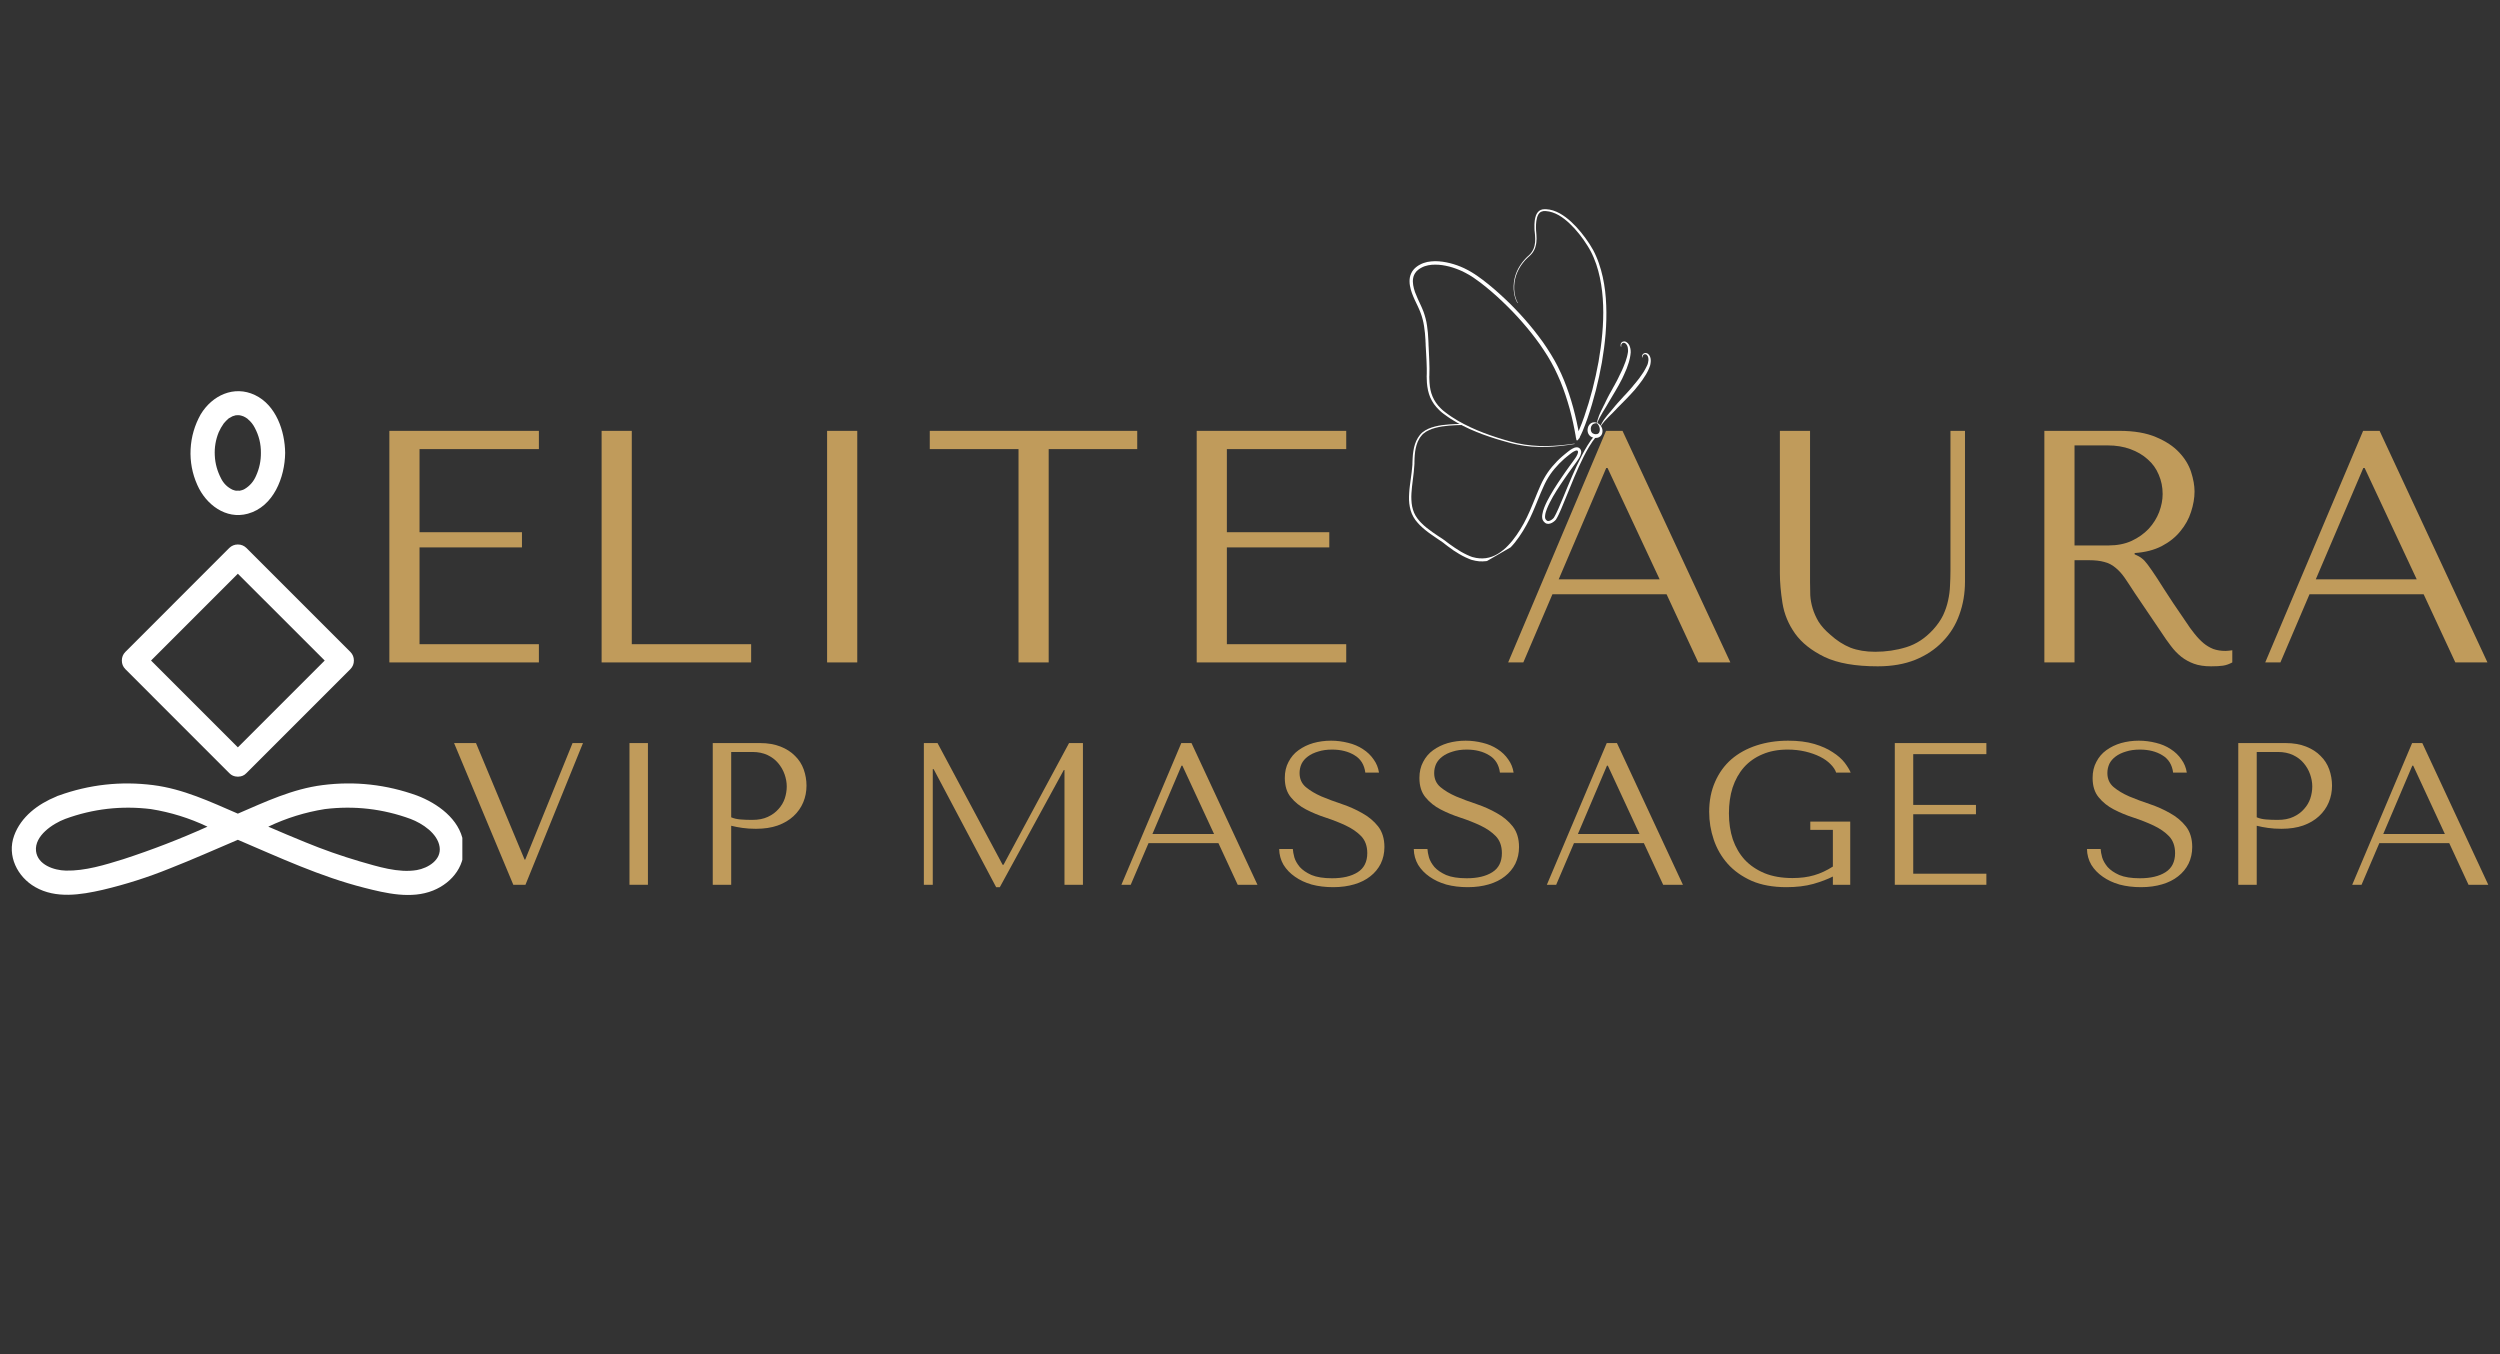 <svg xmlns="http://www.w3.org/2000/svg" xmlns:xlink="http://www.w3.org/1999/xlink" width="240" zoomAndPan="magnify" viewBox="0 0 180 97.5" height="130" preserveAspectRatio="xMidYMid meet"><rect x="0" y="0" width="180" height="97.5" fill="#333333" stroke="none"/><defs><g></g><clipPath id="67b03c2ca7"><path d="M 25 25 L 179.539 25 L 179.539 54 L 25 54 Z M 25 25 " clip-rule="nonzero"></path></clipPath><clipPath id="5f18d3a0bd"><path d="M 138 6 L 154.539 6 L 154.539 23 L 138 23 Z M 138 6 " clip-rule="nonzero"></path></clipPath><clipPath id="722d8c5763"><rect x="0" width="155" y="0" height="29"></rect></clipPath><clipPath id="570c6eb10d"><path d="M 32 50 L 179.539 50 L 179.539 68 L 32 68 Z M 32 50 " clip-rule="nonzero"></path></clipPath><clipPath id="9535460bfe"><path d="M 0.215 3 L 10 3 L 10 14 L 0.215 14 Z M 0.215 3 " clip-rule="nonzero"></path></clipPath><clipPath id="7bde59f188"><path d="M 137 3 L 147.539 3 L 147.539 14 L 137 14 Z M 137 3 " clip-rule="nonzero"></path></clipPath><clipPath id="56a093a7c1"><rect x="0" width="148" y="0" height="18"></rect></clipPath><clipPath id="9fec4c0571"><path d="M 0.461 56 L 33.289 56 L 33.289 65 L 0.461 65 Z M 0.461 56 " clip-rule="nonzero"></path></clipPath><clipPath id="1dedd9b789"><path d="M 94 13 L 123 13 L 123 42 L 94 42 Z M 94 13 " clip-rule="nonzero"></path></clipPath><clipPath id="36da7120d2"><path d="M 94 23.812 L 112.086 13.348 L 122.551 31.434 L 104.465 41.898 Z M 94 23.812 " clip-rule="nonzero"></path></clipPath><clipPath id="22b7ee07e3"><path d="M 21 12 L 25 12 L 25 18 L 21 18 Z M 21 12 " clip-rule="nonzero"></path></clipPath><clipPath id="0c05003301"><path d="M 0 10.812 L 18.086 0.348 L 28.551 18.434 L 10.465 28.898 Z M 0 10.812 " clip-rule="nonzero"></path></clipPath><clipPath id="e9e813d50e"><path d="M 18.035 0.379 L -0.051 10.844 L 10.414 28.926 L 28.5 18.461 Z M 18.035 0.379 " clip-rule="nonzero"></path></clipPath><clipPath id="711c438b2a"><path d="M 20 11 L 24 11 L 24 18 L 20 18 Z M 20 11 " clip-rule="nonzero"></path></clipPath><clipPath id="befbbc5d57"><path d="M 0 10.812 L 18.086 0.348 L 28.551 18.434 L 10.465 28.898 Z M 0 10.812 " clip-rule="nonzero"></path></clipPath><clipPath id="ef237dd8d9"><path d="M 18.035 0.379 L -0.051 10.844 L 10.414 28.926 L 28.5 18.461 Z M 18.035 0.379 " clip-rule="nonzero"></path></clipPath><clipPath id="c0f6236465"><path d="M 20 17 L 22 17 L 22 19 L 20 19 Z M 20 17 " clip-rule="nonzero"></path></clipPath><clipPath id="6642916014"><path d="M 0 10.812 L 18.086 0.348 L 28.551 18.434 L 10.465 28.898 Z M 0 10.812 " clip-rule="nonzero"></path></clipPath><clipPath id="1a03bcf973"><path d="M 18.035 0.379 L -0.051 10.844 L 10.414 28.926 L 28.5 18.461 Z M 18.035 0.379 " clip-rule="nonzero"></path></clipPath><clipPath id="e74c3150a4"><path d="M 7 17 L 21 17 L 21 28 L 7 28 Z M 7 17 " clip-rule="nonzero"></path></clipPath><clipPath id="feb49147f5"><path d="M 0 10.812 L 18.086 0.348 L 28.551 18.434 L 10.465 28.898 Z M 0 10.812 " clip-rule="nonzero"></path></clipPath><clipPath id="61b00315fb"><path d="M 18.035 0.379 L -0.051 10.844 L 10.414 28.926 L 28.5 18.461 Z M 18.035 0.379 " clip-rule="nonzero"></path></clipPath><clipPath id="34236461ab"><path d="M 7 2 L 22 2 L 22 20 L 7 20 Z M 7 2 " clip-rule="nonzero"></path></clipPath><clipPath id="969e972622"><path d="M 0 10.812 L 18.086 0.348 L 28.551 18.434 L 10.465 28.898 Z M 0 10.812 " clip-rule="nonzero"></path></clipPath><clipPath id="20d07579a1"><path d="M 18.035 0.379 L -0.051 10.844 L 10.414 28.926 L 28.5 18.461 Z M 18.035 0.379 " clip-rule="nonzero"></path></clipPath><clipPath id="d8e93bcc48"><rect x="0" width="29" y="0" height="29"></rect></clipPath></defs><g clip-path="url(#67b03c2ca7)"><g transform="matrix(1, 0, 0, 1, 25, 25)"><g clip-path="url(#722d8c5763)"><g fill="#c09b5b" fill-opacity="1"><g transform="translate(0.175, 22.694)"><g><path d="M 2.859 -16.672 L 2.859 0 L 13.625 0 L 13.625 -1.312 L 5.031 -1.312 L 5.031 -8.281 L 12.406 -8.281 L 12.406 -9.375 L 5.031 -9.375 L 5.031 -15.359 L 13.625 -15.359 L 13.625 -16.672 Z M 2.859 -16.672 "></path></g></g></g><g fill="#c09b5b" fill-opacity="1"><g transform="translate(15.457, 22.694)"><g><path d="M 2.859 0 L 2.859 -16.672 L 5.031 -16.672 L 5.031 -1.312 L 13.625 -1.312 L 13.625 0 Z M 2.859 0 "></path></g></g></g><g fill="#c09b5b" fill-opacity="1"><g transform="translate(30.739, 22.694)"><g><path d="M 3.812 -16.672 L 3.812 0 L 5.984 0 L 5.984 -16.672 Z M 3.812 -16.672 "></path></g></g></g><g fill="#c09b5b" fill-opacity="1"><g transform="translate(41.474, 22.694)"><g><path d="M 9.031 0 L 9.031 -15.359 L 15.406 -15.359 L 15.406 -16.672 L 0.469 -16.672 L 0.469 -15.359 L 6.859 -15.359 L 6.859 0 Z M 9.031 0 "></path></g></g></g><g fill="#c09b5b" fill-opacity="1"><g transform="translate(58.303, 22.694)"><g><path d="M 2.859 -16.672 L 2.859 0 L 13.625 0 L 13.625 -1.312 L 5.031 -1.312 L 5.031 -8.281 L 12.406 -8.281 L 12.406 -9.375 L 5.031 -9.375 L 5.031 -15.359 L 13.625 -15.359 L 13.625 -16.672 Z M 2.859 -16.672 "></path></g></g></g><g fill="#c09b5b" fill-opacity="1"><g transform="translate(73.585, 22.694)"><g></g></g></g><g fill="#c09b5b" fill-opacity="1"><g transform="translate(82.868, 22.694)"><g><path d="M 12.125 -4.906 L 14.406 0 L 16.719 0 L 8.953 -16.672 L 7.766 -16.672 L 0.719 0 L 1.812 0 L 3.906 -4.906 Z M 11.625 -5.984 L 4.359 -5.984 L 7.781 -14 L 7.875 -14 Z M 11.625 -5.984 "></path></g></g></g><g fill="#c09b5b" fill-opacity="1"><g transform="translate(101.245, 22.694)"><g><path d="M 1.906 -16.672 L 1.906 -6.422 C 1.906 -5.773 1.969 -5.055 2.094 -4.266 C 2.219 -3.484 2.52 -2.754 3 -2.078 C 3.477 -1.41 4.188 -0.848 5.125 -0.391 C 6.062 0.055 7.336 0.281 8.953 0.281 C 9.973 0.281 10.875 0.125 11.656 -0.188 C 12.438 -0.508 13.094 -0.945 13.625 -1.5 C 14.164 -2.051 14.566 -2.695 14.828 -3.438 C 15.098 -4.176 15.234 -4.969 15.234 -5.812 L 15.234 -16.672 L 14.188 -16.672 L 14.188 -6.594 C 14.188 -6.25 14.176 -5.895 14.156 -5.531 C 14.145 -5.176 14.098 -4.816 14.016 -4.453 C 13.941 -4.098 13.82 -3.742 13.656 -3.391 C 13.488 -3.047 13.25 -2.703 12.938 -2.359 C 12.363 -1.734 11.719 -1.312 11 -1.094 C 10.289 -0.875 9.547 -0.766 8.766 -0.766 C 8.098 -0.766 7.504 -0.863 6.984 -1.062 C 6.473 -1.27 5.988 -1.582 5.531 -2 C 5.164 -2.312 4.883 -2.625 4.688 -2.938 C 4.5 -3.258 4.359 -3.578 4.266 -3.891 C 4.172 -4.203 4.113 -4.516 4.094 -4.828 C 4.082 -5.148 4.078 -5.469 4.078 -5.781 L 4.078 -16.672 Z M 1.906 -16.672 "></path></g></g></g><g fill="#c09b5b" fill-opacity="1"><g transform="translate(119.335, 22.694)"><g><path d="M 2.859 -16.672 L 2.859 0 L 5.031 0 L 5.031 -7.359 L 6.078 -7.359 C 6.516 -7.359 6.879 -7.316 7.172 -7.234 C 7.473 -7.16 7.738 -7.023 7.969 -6.828 C 8.207 -6.641 8.43 -6.395 8.641 -6.094 C 8.848 -5.789 9.094 -5.422 9.375 -4.984 L 11.266 -2.188 C 11.504 -1.82 11.738 -1.488 11.969 -1.188 C 12.195 -0.883 12.445 -0.625 12.719 -0.406 C 12.988 -0.195 13.289 -0.031 13.625 0.094 C 13.969 0.219 14.379 0.281 14.859 0.281 C 15.211 0.281 15.5 0.266 15.719 0.234 C 15.938 0.203 16.16 0.125 16.391 0 L 16.391 -0.875 C 16.305 -0.863 16.223 -0.852 16.141 -0.844 C 16.066 -0.832 15.988 -0.828 15.906 -0.828 C 15.57 -0.828 15.273 -0.875 15.016 -0.969 C 14.766 -1.07 14.531 -1.211 14.312 -1.391 C 14.094 -1.578 13.879 -1.801 13.672 -2.062 C 13.461 -2.32 13.25 -2.617 13.031 -2.953 C 12.363 -3.922 11.848 -4.691 11.484 -5.266 C 11.117 -5.848 10.828 -6.297 10.609 -6.609 C 10.391 -6.93 10.211 -7.164 10.078 -7.312 C 9.941 -7.457 9.781 -7.578 9.594 -7.672 L 9.359 -7.781 L 9.359 -7.875 C 10.117 -7.926 10.77 -8.094 11.312 -8.375 C 11.863 -8.664 12.312 -9.023 12.656 -9.453 C 13.008 -9.879 13.266 -10.344 13.422 -10.844 C 13.586 -11.344 13.672 -11.832 13.672 -12.312 C 13.672 -12.738 13.586 -13.207 13.422 -13.719 C 13.254 -14.227 12.969 -14.695 12.562 -15.125 C 12.156 -15.562 11.602 -15.926 10.906 -16.219 C 10.207 -16.52 9.328 -16.672 8.266 -16.672 Z M 5.031 -15.625 L 7.422 -15.625 C 8.023 -15.625 8.566 -15.535 9.047 -15.359 C 9.535 -15.18 9.953 -14.938 10.297 -14.625 C 10.648 -14.32 10.914 -13.953 11.094 -13.516 C 11.281 -13.086 11.375 -12.625 11.375 -12.125 C 11.375 -11.695 11.289 -11.266 11.125 -10.828 C 10.957 -10.391 10.707 -9.988 10.375 -9.625 C 10.039 -9.27 9.629 -8.977 9.141 -8.75 C 8.66 -8.531 8.109 -8.422 7.484 -8.422 L 5.031 -8.422 Z M 5.031 -15.625 "></path></g></g></g><g clip-path="url(#5f18d3a0bd)"><g fill="#c09b5b" fill-opacity="1"><g transform="translate(137.378, 22.694)"><g><path d="M 12.125 -4.906 L 14.406 0 L 16.719 0 L 8.953 -16.672 L 7.766 -16.672 L 0.719 0 L 1.812 0 L 3.906 -4.906 Z M 11.625 -5.984 L 4.359 -5.984 L 7.781 -14 L 7.875 -14 Z M 11.625 -5.984 "></path></g></g></g></g></g></g></g><g clip-path="url(#570c6eb10d)"><g transform="matrix(1, 0, 0, 1, 32, 50)"><g clip-path="url(#56a093a7c1)"><g clip-path="url(#9535460bfe)"><g fill="#c09b5b" fill-opacity="1"><g transform="translate(0.255, 13.704)"><g><path d="M 0.438 -10.203 L 4.703 0 L 5.578 0 L 9.719 -10.203 L 8.969 -10.203 L 5.562 -1.812 L 5.516 -1.812 L 2.016 -10.203 Z M 0.438 -10.203 "></path></g></g></g></g><g fill="#c09b5b" fill-opacity="1"><g transform="translate(10.995, 13.704)"><g><path d="M 2.328 -10.203 L 2.328 0 L 3.656 0 L 3.656 -10.203 Z M 2.328 -10.203 "></path></g></g></g><g fill="#c09b5b" fill-opacity="1"><g transform="translate(17.568, 13.704)"><g><path d="M 3.078 -4.25 C 3.328 -4.188 3.598 -4.133 3.891 -4.094 C 4.18 -4.051 4.504 -4.031 4.859 -4.031 C 5.453 -4.031 5.973 -4.109 6.422 -4.266 C 6.879 -4.43 7.258 -4.656 7.562 -4.938 C 7.875 -5.227 8.109 -5.562 8.266 -5.938 C 8.422 -6.312 8.5 -6.711 8.5 -7.141 C 8.5 -7.547 8.43 -7.938 8.297 -8.312 C 8.16 -8.688 7.953 -9.008 7.672 -9.281 C 7.398 -9.562 7.051 -9.785 6.625 -9.953 C 6.207 -10.117 5.719 -10.203 5.156 -10.203 L 1.75 -10.203 L 1.75 0 L 3.078 0 Z M 3.078 -9.562 L 4.609 -9.562 C 5.016 -9.562 5.375 -9.488 5.688 -9.344 C 6 -9.195 6.254 -9.004 6.453 -8.766 C 6.66 -8.523 6.816 -8.254 6.922 -7.953 C 7.023 -7.66 7.078 -7.367 7.078 -7.078 C 7.078 -6.797 7.031 -6.508 6.938 -6.219 C 6.844 -5.938 6.691 -5.68 6.484 -5.453 C 6.285 -5.223 6.031 -5.035 5.719 -4.891 C 5.406 -4.742 5.031 -4.672 4.594 -4.672 C 4.289 -4.672 4.008 -4.68 3.75 -4.703 C 3.5 -4.723 3.273 -4.773 3.078 -4.859 Z M 3.078 -9.562 "></path></g></g></g><g fill="#c09b5b" fill-opacity="1"><g transform="translate(27.084, 13.704)"><g></g></g></g><g fill="#c09b5b" fill-opacity="1"><g transform="translate(32.768, 13.704)"><g><path d="M 2.734 -10.203 L 1.75 -10.203 L 1.75 0 L 2.391 0 L 2.391 -8.328 L 2.453 -8.328 L 6.953 0.172 L 7.219 0.172 L 11.828 -8.266 L 11.875 -8.266 L 11.875 0 L 13.203 0 L 13.203 -10.203 L 12.203 -10.203 L 7.484 -1.438 L 7.422 -1.438 Z M 2.734 -10.203 "></path></g></g></g><g fill="#c09b5b" fill-opacity="1"><g transform="translate(48.303, 13.704)"><g><path d="M 7.422 -3 L 8.812 0 L 10.234 0 L 5.484 -10.203 L 4.75 -10.203 L 0.438 0 L 1.109 0 L 2.391 -3 Z M 7.109 -3.656 L 2.672 -3.656 L 4.766 -8.578 L 4.828 -8.578 Z M 7.109 -3.656 "></path></g></g></g><g fill="#c09b5b" fill-opacity="1"><g transform="translate(59.553, 13.704)"><g><path d="M 0.547 -2.578 C 0.555 -2.16 0.66 -1.781 0.859 -1.438 C 1.066 -1.102 1.344 -0.816 1.688 -0.578 C 2.031 -0.336 2.43 -0.148 2.891 -0.016 C 3.359 0.109 3.875 0.172 4.438 0.172 C 5 0.172 5.504 0.102 5.953 -0.031 C 6.41 -0.164 6.797 -0.359 7.109 -0.609 C 7.43 -0.859 7.68 -1.16 7.859 -1.516 C 8.035 -1.879 8.125 -2.281 8.125 -2.719 C 8.125 -3.32 7.973 -3.816 7.672 -4.203 C 7.367 -4.586 6.988 -4.906 6.531 -5.156 C 6.082 -5.414 5.594 -5.633 5.062 -5.812 C 4.531 -5.988 4.039 -6.172 3.594 -6.359 C 3.145 -6.555 2.77 -6.781 2.469 -7.031 C 2.164 -7.289 2.016 -7.629 2.016 -8.047 C 2.016 -8.273 2.062 -8.492 2.156 -8.703 C 2.258 -8.91 2.41 -9.086 2.609 -9.234 C 2.816 -9.391 3.066 -9.508 3.359 -9.594 C 3.648 -9.688 3.984 -9.734 4.359 -9.734 C 4.992 -9.734 5.531 -9.598 5.969 -9.328 C 6.414 -9.066 6.676 -8.648 6.75 -8.078 L 7.734 -8.078 C 7.68 -8.43 7.551 -8.75 7.344 -9.031 C 7.145 -9.32 6.891 -9.566 6.578 -9.766 C 6.266 -9.973 5.91 -10.125 5.516 -10.219 C 5.117 -10.32 4.707 -10.375 4.281 -10.375 C 3.832 -10.375 3.406 -10.316 3 -10.203 C 2.602 -10.086 2.25 -9.914 1.938 -9.688 C 1.633 -9.469 1.395 -9.188 1.219 -8.844 C 1.039 -8.508 0.953 -8.125 0.953 -7.688 C 0.953 -7.113 1.098 -6.648 1.391 -6.297 C 1.68 -5.941 2.047 -5.648 2.484 -5.422 C 2.93 -5.191 3.41 -4.992 3.922 -4.828 C 4.43 -4.66 4.906 -4.473 5.344 -4.266 C 5.789 -4.055 6.16 -3.801 6.453 -3.5 C 6.742 -3.195 6.891 -2.789 6.891 -2.281 C 6.891 -1.656 6.66 -1.195 6.203 -0.906 C 5.742 -0.613 5.129 -0.469 4.359 -0.469 C 3.742 -0.469 3.25 -0.547 2.875 -0.703 C 2.508 -0.867 2.227 -1.062 2.031 -1.281 C 1.844 -1.508 1.711 -1.738 1.641 -1.969 C 1.578 -2.207 1.539 -2.41 1.531 -2.578 Z M 0.547 -2.578 "></path></g></g></g><g fill="#c09b5b" fill-opacity="1"><g transform="translate(69.245, 13.704)"><g><path d="M 0.547 -2.578 C 0.555 -2.16 0.66 -1.781 0.859 -1.438 C 1.066 -1.102 1.344 -0.816 1.688 -0.578 C 2.031 -0.336 2.43 -0.148 2.891 -0.016 C 3.359 0.109 3.875 0.172 4.438 0.172 C 5 0.172 5.504 0.102 5.953 -0.031 C 6.41 -0.164 6.797 -0.359 7.109 -0.609 C 7.43 -0.859 7.68 -1.16 7.859 -1.516 C 8.035 -1.879 8.125 -2.281 8.125 -2.719 C 8.125 -3.32 7.973 -3.816 7.672 -4.203 C 7.367 -4.586 6.988 -4.906 6.531 -5.156 C 6.082 -5.414 5.594 -5.633 5.062 -5.812 C 4.531 -5.988 4.039 -6.172 3.594 -6.359 C 3.145 -6.555 2.77 -6.781 2.469 -7.031 C 2.164 -7.289 2.016 -7.629 2.016 -8.047 C 2.016 -8.273 2.062 -8.492 2.156 -8.703 C 2.258 -8.91 2.41 -9.086 2.609 -9.234 C 2.816 -9.391 3.066 -9.508 3.359 -9.594 C 3.648 -9.688 3.984 -9.734 4.359 -9.734 C 4.992 -9.734 5.531 -9.598 5.969 -9.328 C 6.414 -9.066 6.676 -8.648 6.75 -8.078 L 7.734 -8.078 C 7.68 -8.43 7.551 -8.75 7.344 -9.031 C 7.145 -9.32 6.891 -9.566 6.578 -9.766 C 6.266 -9.973 5.91 -10.125 5.516 -10.219 C 5.117 -10.32 4.707 -10.375 4.281 -10.375 C 3.832 -10.375 3.406 -10.316 3 -10.203 C 2.602 -10.086 2.25 -9.914 1.938 -9.688 C 1.633 -9.469 1.395 -9.188 1.219 -8.844 C 1.039 -8.508 0.953 -8.125 0.953 -7.688 C 0.953 -7.113 1.098 -6.648 1.391 -6.297 C 1.68 -5.941 2.047 -5.648 2.484 -5.422 C 2.93 -5.191 3.41 -4.992 3.922 -4.828 C 4.43 -4.66 4.906 -4.473 5.344 -4.266 C 5.789 -4.055 6.16 -3.801 6.453 -3.5 C 6.742 -3.195 6.891 -2.789 6.891 -2.281 C 6.891 -1.656 6.66 -1.195 6.203 -0.906 C 5.742 -0.613 5.129 -0.469 4.359 -0.469 C 3.742 -0.469 3.25 -0.547 2.875 -0.703 C 2.508 -0.867 2.227 -1.062 2.031 -1.281 C 1.844 -1.508 1.711 -1.738 1.641 -1.969 C 1.578 -2.207 1.539 -2.41 1.531 -2.578 Z M 0.547 -2.578 "></path></g></g></g><g fill="#c09b5b" fill-opacity="1"><g transform="translate(78.936, 13.704)"><g><path d="M 7.422 -3 L 8.812 0 L 10.234 0 L 5.484 -10.203 L 4.75 -10.203 L 0.438 0 L 1.109 0 L 2.391 -3 Z M 7.109 -3.656 L 2.672 -3.656 L 4.766 -8.578 L 4.828 -8.578 Z M 7.109 -3.656 "></path></g></g></g><g fill="#c09b5b" fill-opacity="1"><g transform="translate(90.186, 13.704)"><g><path d="M 11.031 -4.547 L 8.156 -4.547 L 8.156 -3.953 L 9.781 -3.953 L 9.781 -1.312 C 9.344 -1.031 8.895 -0.82 8.438 -0.688 C 7.977 -0.551 7.457 -0.484 6.875 -0.484 C 6.113 -0.484 5.445 -0.598 4.875 -0.828 C 4.301 -1.066 3.82 -1.391 3.438 -1.797 C 3.062 -2.211 2.773 -2.703 2.578 -3.266 C 2.391 -3.836 2.297 -4.461 2.297 -5.141 C 2.297 -5.816 2.383 -6.438 2.562 -7 C 2.75 -7.562 3.02 -8.047 3.375 -8.453 C 3.738 -8.859 4.18 -9.172 4.703 -9.391 C 5.223 -9.617 5.828 -9.734 6.516 -9.734 C 6.973 -9.734 7.398 -9.688 7.797 -9.594 C 8.191 -9.5 8.547 -9.375 8.859 -9.219 C 9.172 -9.062 9.426 -8.879 9.625 -8.672 C 9.82 -8.473 9.953 -8.273 10.016 -8.078 L 11.062 -8.078 C 10.977 -8.285 10.832 -8.523 10.625 -8.797 C 10.414 -9.066 10.129 -9.316 9.766 -9.547 C 9.41 -9.785 8.969 -9.984 8.438 -10.141 C 7.906 -10.297 7.281 -10.375 6.562 -10.375 C 5.738 -10.375 4.977 -10.258 4.281 -10.031 C 3.582 -9.801 2.977 -9.469 2.469 -9.031 C 1.969 -8.594 1.578 -8.051 1.297 -7.406 C 1.016 -6.77 0.875 -6.051 0.875 -5.25 C 0.875 -4.562 0.984 -3.895 1.203 -3.25 C 1.422 -2.602 1.754 -2.023 2.203 -1.516 C 2.66 -1.004 3.238 -0.594 3.938 -0.281 C 4.633 0.02 5.469 0.172 6.438 0.172 C 7.164 0.172 7.812 0.094 8.375 -0.062 C 8.945 -0.227 9.414 -0.406 9.781 -0.594 L 9.781 0 L 11.031 0 Z M 11.031 -4.547 "></path></g></g></g><g fill="#c09b5b" fill-opacity="1"><g transform="translate(102.675, 13.704)"><g><path d="M 1.75 -10.203 L 1.75 0 L 8.344 0 L 8.344 -0.797 L 3.078 -0.797 L 3.078 -5.078 L 7.594 -5.078 L 7.594 -5.75 L 3.078 -5.75 L 3.078 -9.406 L 8.344 -9.406 L 8.344 -10.203 Z M 1.75 -10.203 "></path></g></g></g><g fill="#c09b5b" fill-opacity="1"><g transform="translate(112.031, 13.704)"><g></g></g></g><g fill="#c09b5b" fill-opacity="1"><g transform="translate(117.715, 13.704)"><g><path d="M 0.547 -2.578 C 0.555 -2.16 0.66 -1.781 0.859 -1.438 C 1.066 -1.102 1.344 -0.816 1.688 -0.578 C 2.031 -0.336 2.43 -0.148 2.891 -0.016 C 3.359 0.109 3.875 0.172 4.438 0.172 C 5 0.172 5.504 0.102 5.953 -0.031 C 6.41 -0.164 6.797 -0.359 7.109 -0.609 C 7.43 -0.859 7.68 -1.16 7.859 -1.516 C 8.035 -1.879 8.125 -2.281 8.125 -2.719 C 8.125 -3.32 7.973 -3.816 7.672 -4.203 C 7.367 -4.586 6.988 -4.906 6.531 -5.156 C 6.082 -5.414 5.594 -5.633 5.062 -5.812 C 4.531 -5.988 4.039 -6.172 3.594 -6.359 C 3.145 -6.555 2.77 -6.781 2.469 -7.031 C 2.164 -7.289 2.016 -7.629 2.016 -8.047 C 2.016 -8.273 2.062 -8.492 2.156 -8.703 C 2.258 -8.91 2.41 -9.086 2.609 -9.234 C 2.816 -9.391 3.066 -9.508 3.359 -9.594 C 3.648 -9.688 3.984 -9.734 4.359 -9.734 C 4.992 -9.734 5.531 -9.598 5.969 -9.328 C 6.414 -9.066 6.676 -8.648 6.75 -8.078 L 7.734 -8.078 C 7.68 -8.43 7.551 -8.75 7.344 -9.031 C 7.145 -9.32 6.891 -9.566 6.578 -9.766 C 6.266 -9.973 5.91 -10.125 5.516 -10.219 C 5.117 -10.32 4.707 -10.375 4.281 -10.375 C 3.832 -10.375 3.406 -10.316 3 -10.203 C 2.602 -10.086 2.25 -9.914 1.938 -9.688 C 1.633 -9.469 1.395 -9.188 1.219 -8.844 C 1.039 -8.508 0.953 -8.125 0.953 -7.688 C 0.953 -7.113 1.098 -6.648 1.391 -6.297 C 1.68 -5.941 2.047 -5.648 2.484 -5.422 C 2.93 -5.191 3.41 -4.992 3.922 -4.828 C 4.43 -4.66 4.906 -4.473 5.344 -4.266 C 5.789 -4.055 6.16 -3.801 6.453 -3.5 C 6.742 -3.195 6.891 -2.789 6.891 -2.281 C 6.891 -1.656 6.66 -1.195 6.203 -0.906 C 5.742 -0.613 5.129 -0.469 4.359 -0.469 C 3.742 -0.469 3.25 -0.547 2.875 -0.703 C 2.508 -0.867 2.227 -1.062 2.031 -1.281 C 1.844 -1.508 1.711 -1.738 1.641 -1.969 C 1.578 -2.207 1.539 -2.41 1.531 -2.578 Z M 0.547 -2.578 "></path></g></g></g><g fill="#c09b5b" fill-opacity="1"><g transform="translate(127.406, 13.704)"><g><path d="M 3.078 -4.25 C 3.328 -4.188 3.598 -4.133 3.891 -4.094 C 4.18 -4.051 4.504 -4.031 4.859 -4.031 C 5.453 -4.031 5.973 -4.109 6.422 -4.266 C 6.879 -4.43 7.258 -4.656 7.562 -4.938 C 7.875 -5.227 8.109 -5.562 8.266 -5.938 C 8.422 -6.312 8.5 -6.711 8.5 -7.141 C 8.5 -7.547 8.43 -7.938 8.297 -8.312 C 8.16 -8.688 7.953 -9.008 7.672 -9.281 C 7.398 -9.562 7.051 -9.785 6.625 -9.953 C 6.207 -10.117 5.719 -10.203 5.156 -10.203 L 1.75 -10.203 L 1.75 0 L 3.078 0 Z M 3.078 -9.562 L 4.609 -9.562 C 5.016 -9.562 5.375 -9.488 5.688 -9.344 C 6 -9.195 6.254 -9.004 6.453 -8.766 C 6.66 -8.523 6.816 -8.254 6.922 -7.953 C 7.023 -7.66 7.078 -7.367 7.078 -7.078 C 7.078 -6.797 7.031 -6.508 6.938 -6.219 C 6.844 -5.938 6.691 -5.68 6.484 -5.453 C 6.285 -5.223 6.031 -5.035 5.719 -4.891 C 5.406 -4.742 5.031 -4.672 4.594 -4.672 C 4.289 -4.672 4.008 -4.68 3.75 -4.703 C 3.5 -4.723 3.273 -4.773 3.078 -4.859 Z M 3.078 -9.562 "></path></g></g></g><g clip-path="url(#7bde59f188)"><g fill="#c09b5b" fill-opacity="1"><g transform="translate(136.922, 13.704)"><g><path d="M 7.422 -3 L 8.812 0 L 10.234 0 L 5.484 -10.203 L 4.75 -10.203 L 0.438 0 L 1.109 0 L 2.391 -3 Z M 7.109 -3.656 L 2.672 -3.656 L 4.766 -8.578 L 4.828 -8.578 Z M 7.109 -3.656 "></path></g></g></g></g></g></g></g><g clip-path="url(#9fec4c0571)"><path fill="#ffffff" d="M 33.355 60.629 C 33.082 58.965 31.496 57.84 30.031 57.281 C 27.824 56.484 25.555 56.23 23.227 56.527 C 21.062 56.801 19.109 57.727 17.125 58.582 C 15.145 57.727 13.191 56.801 11.023 56.527 C 8.699 56.234 6.43 56.484 4.223 57.281 C 4.164 57.297 4.105 57.32 4.051 57.352 C 2.742 57.887 1.512 58.797 1.016 60.168 C 0.492 61.613 1.246 63.129 2.531 63.867 C 4.023 64.723 5.812 64.43 7.406 64.066 C 9.051 63.676 10.656 63.164 12.219 62.531 C 13.871 61.883 15.492 61.16 17.125 60.465 C 20.109 61.738 23.07 63.117 26.223 63.918 C 27.797 64.32 29.613 64.75 31.184 64.117 C 32.609 63.543 33.617 62.211 33.355 60.629 Z M 8.875 61.863 C 7.562 62.27 6.129 62.715 4.742 62.684 C 3.891 62.664 2.711 62.273 2.594 61.281 C 2.469 60.172 3.805 59.301 4.688 58.965 C 6.688 58.23 8.746 57.996 10.863 58.254 C 12.281 58.48 13.641 58.902 14.938 59.52 C 12.961 60.41 10.938 61.191 8.875 61.863 Z M 30.012 62.645 C 28.68 62.871 27.184 62.387 25.914 62.023 C 24.574 61.629 23.262 61.168 21.973 60.637 C 21.082 60.277 20.199 59.898 19.316 59.52 C 20.613 58.902 21.969 58.48 23.391 58.254 C 25.504 57.996 27.562 58.23 29.566 58.965 C 30.406 59.285 31.508 60.004 31.652 60.977 C 31.793 61.918 30.816 62.504 30.012 62.645 Z M 30.012 62.645 " fill-opacity="1" fill-rule="nonzero"></path></g><path fill="#ffffff" d="M 17.84 36.988 C 19.699 36.48 20.512 34.363 20.531 32.613 C 20.516 31.043 19.879 29.164 18.352 28.441 C 16.844 27.727 15.277 28.469 14.453 29.828 C 14.012 30.609 13.77 31.449 13.723 32.344 C 13.68 33.238 13.84 34.098 14.207 34.918 C 14.82 36.316 16.258 37.422 17.84 36.988 Z M 17 29.895 C 17.062 29.875 17.035 29.883 17 29.895 Z M 15.746 31.125 C 15.844 30.902 15.965 30.691 16.109 30.488 C 16.117 30.484 16.258 30.32 16.273 30.305 C 16.312 30.262 16.355 30.223 16.402 30.184 C 16.422 30.164 16.438 30.152 16.445 30.141 C 16.457 30.133 16.473 30.125 16.492 30.109 C 16.574 30.059 16.656 30.012 16.746 29.969 C 16.762 29.969 16.914 29.918 16.957 29.906 L 16.98 29.898 C 17.043 29.895 17.105 29.895 17.168 29.895 C 17.18 29.895 17.215 29.895 17.246 29.898 C 17.285 29.906 17.363 29.922 17.375 29.926 C 17.367 29.926 17.461 29.957 17.508 29.969 C 17.547 29.988 17.609 30.02 17.617 30.023 C 17.664 30.051 17.711 30.082 17.758 30.109 C 17.785 30.129 17.801 30.137 17.809 30.141 C 17.824 30.156 17.836 30.172 17.852 30.184 C 18.059 30.352 18.219 30.559 18.34 30.793 C 18.645 31.363 18.793 31.969 18.785 32.613 C 18.789 33.191 18.672 33.738 18.434 34.262 C 18.262 34.664 17.992 34.98 17.617 35.207 C 17.586 35.223 17.551 35.238 17.516 35.258 C 17.492 35.266 17.438 35.289 17.414 35.293 C 17.363 35.305 17.309 35.32 17.258 35.332 L 17.254 35.332 C 17.25 35.332 17.25 35.332 17.25 35.332 C 17.164 35.324 17.078 35.324 16.992 35.332 C 16.953 35.324 16.914 35.312 16.879 35.305 C 16.855 35.297 16.77 35.266 16.738 35.258 C 16.367 35.078 16.09 34.805 15.91 34.434 C 15.645 33.922 15.492 33.379 15.465 32.801 C 15.434 32.223 15.527 31.664 15.746 31.125 Z M 15.746 31.125 " fill-opacity="1" fill-rule="nonzero"></path><path fill="#ffffff" d="M 15.582 54.738 L 16.508 55.664 C 16.668 55.832 16.863 55.914 17.094 55.918 C 17.105 55.918 17.117 55.918 17.129 55.918 C 17.137 55.918 17.148 55.918 17.16 55.918 C 17.391 55.914 17.586 55.832 17.742 55.664 L 25.23 48.176 C 25.398 48.004 25.48 47.797 25.48 47.559 C 25.48 47.32 25.398 47.113 25.23 46.941 L 17.742 39.453 C 17.57 39.289 17.367 39.203 17.125 39.203 C 16.887 39.203 16.68 39.289 16.508 39.453 L 9.949 46.016 L 9.023 46.941 C 8.855 47.113 8.773 47.32 8.773 47.559 C 8.773 47.797 8.855 48.004 9.023 48.176 Z M 23.07 47.25 L 23.379 47.559 L 17.434 53.504 L 17.125 53.809 L 10.875 47.559 L 17.125 41.309 Z M 23.07 47.25 " fill-opacity="1" fill-rule="nonzero"></path><g clip-path="url(#1dedd9b789)"><g clip-path="url(#36da7120d2)"><g transform="matrix(1, 0, 0, 1, 94, 13)"><g clip-path="url(#d8e93bcc48)"><g clip-path="url(#22b7ee07e3)"><g clip-path="url(#0c05003301)"><g clip-path="url(#e9e813d50e)"><path fill="#ffffff" d="M 24.254 12.734 C 24.254 12.715 24.254 12.699 24.258 12.68 C 24.262 12.664 24.266 12.648 24.273 12.633 C 24.281 12.617 24.285 12.602 24.297 12.59 C 24.305 12.574 24.312 12.562 24.324 12.555 C 24.336 12.543 24.348 12.535 24.359 12.527 C 24.375 12.52 24.387 12.516 24.398 12.512 C 24.414 12.508 24.426 12.508 24.438 12.504 C 24.453 12.504 24.465 12.508 24.477 12.508 C 24.492 12.512 24.504 12.516 24.516 12.52 C 24.527 12.527 24.539 12.531 24.551 12.539 L 24.559 12.547 L 24.566 12.551 C 24.566 12.555 24.57 12.559 24.574 12.559 C 24.574 12.562 24.578 12.562 24.578 12.566 L 24.586 12.57 C 24.586 12.574 24.586 12.574 24.59 12.574 L 24.59 12.578 L 24.598 12.586 C 24.598 12.59 24.602 12.59 24.602 12.59 L 24.605 12.594 C 24.641 12.645 24.664 12.695 24.676 12.754 C 24.688 12.812 24.691 12.875 24.688 12.938 C 24.684 13 24.672 13.062 24.656 13.125 C 24.648 13.16 24.637 13.191 24.629 13.223 L 24.625 13.234 L 24.621 13.242 C 24.621 13.246 24.617 13.25 24.617 13.254 L 24.613 13.266 L 24.594 13.309 C 24.578 13.34 24.562 13.371 24.547 13.402 C 24.535 13.434 24.516 13.465 24.5 13.496 C 24.484 13.527 24.469 13.559 24.449 13.59 C 24.434 13.621 24.414 13.652 24.398 13.68 C 24.387 13.695 24.379 13.711 24.371 13.727 L 24.344 13.773 C 24.332 13.789 24.324 13.801 24.316 13.816 L 24.285 13.863 C 24.207 13.98 24.125 14.098 24.039 14.215 L 23.973 14.301 C 23.953 14.328 23.93 14.355 23.906 14.387 C 23.887 14.414 23.863 14.441 23.84 14.469 C 23.816 14.496 23.797 14.527 23.773 14.555 C 23.762 14.566 23.75 14.582 23.738 14.594 L 23.703 14.637 L 23.664 14.68 L 23.594 14.766 C 23.586 14.781 23.574 14.797 23.562 14.809 L 23.492 14.891 C 23.445 14.949 23.398 15.004 23.348 15.059 C 23.301 15.113 23.25 15.164 23.203 15.219 L 23.129 15.301 C 23.105 15.328 23.078 15.355 23.055 15.383 C 23.031 15.41 23.004 15.438 22.98 15.461 C 22.953 15.488 22.93 15.516 22.902 15.543 C 22.805 15.652 22.703 15.762 22.602 15.875 C 22.551 15.93 22.5 15.984 22.453 16.039 C 22.402 16.098 22.352 16.156 22.305 16.211 C 22.254 16.27 22.207 16.328 22.16 16.387 L 22.09 16.469 C 22.066 16.496 22.043 16.527 22.02 16.555 L 21.949 16.641 C 21.922 16.668 21.898 16.695 21.875 16.723 C 21.828 16.781 21.777 16.84 21.73 16.898 C 21.684 16.957 21.637 17.016 21.59 17.078 C 21.566 17.109 21.543 17.137 21.523 17.168 C 21.512 17.184 21.5 17.199 21.488 17.215 C 21.48 17.23 21.469 17.246 21.457 17.262 C 21.371 17.391 21.297 17.523 21.234 17.66 L 21.258 17.676 C 21.34 17.555 21.43 17.438 21.527 17.324 C 21.625 17.215 21.73 17.105 21.836 17 L 22.152 16.688 C 22.18 16.66 22.203 16.633 22.23 16.605 L 22.309 16.527 C 22.359 16.473 22.41 16.418 22.461 16.363 C 22.668 16.148 22.879 15.938 23.09 15.727 C 23.191 15.617 23.297 15.512 23.398 15.402 C 23.5 15.293 23.602 15.184 23.699 15.07 L 23.77 14.984 C 23.781 14.969 23.793 14.953 23.805 14.938 L 23.84 14.895 C 23.887 14.836 23.934 14.781 23.98 14.723 C 24.074 14.605 24.164 14.484 24.25 14.363 C 24.336 14.242 24.418 14.113 24.496 13.984 L 24.523 13.938 C 24.531 13.922 24.543 13.906 24.551 13.887 C 24.57 13.855 24.586 13.824 24.605 13.789 C 24.621 13.754 24.637 13.723 24.656 13.688 C 24.672 13.656 24.688 13.621 24.703 13.586 C 24.715 13.551 24.73 13.52 24.746 13.484 C 24.758 13.449 24.773 13.414 24.785 13.379 L 24.805 13.324 L 24.809 13.309 C 24.809 13.305 24.812 13.301 24.812 13.297 C 24.816 13.285 24.816 13.277 24.82 13.27 C 24.828 13.23 24.836 13.195 24.84 13.156 C 24.852 13.082 24.859 13.008 24.855 12.93 C 24.852 12.855 24.84 12.777 24.812 12.703 C 24.789 12.633 24.746 12.566 24.691 12.508 C 24.68 12.496 24.664 12.48 24.648 12.473 C 24.641 12.465 24.629 12.461 24.621 12.457 L 24.609 12.449 L 24.602 12.445 L 24.598 12.441 L 24.582 12.438 L 24.57 12.43 L 24.562 12.43 L 24.555 12.426 L 24.539 12.422 C 24.52 12.418 24.5 12.414 24.48 12.414 C 24.461 12.414 24.441 12.414 24.422 12.422 C 24.402 12.426 24.383 12.43 24.367 12.441 C 24.348 12.449 24.332 12.461 24.316 12.473 C 24.301 12.484 24.285 12.5 24.273 12.516 C 24.262 12.531 24.254 12.547 24.246 12.566 C 24.238 12.586 24.23 12.605 24.227 12.621 C 24.219 12.66 24.219 12.699 24.227 12.738 Z M 24.254 12.734 " fill-opacity="1" fill-rule="nonzero"></path></g></g></g><g clip-path="url(#711c438b2a)"><g clip-path="url(#befbbc5d57)"><g clip-path="url(#ef237dd8d9)"><path fill="#ffffff" d="M 22.734 11.953 C 22.73 11.938 22.727 11.918 22.727 11.902 C 22.727 11.883 22.727 11.867 22.73 11.848 C 22.73 11.832 22.734 11.816 22.738 11.801 C 22.746 11.789 22.754 11.773 22.762 11.762 C 22.77 11.75 22.777 11.738 22.789 11.727 C 22.801 11.719 22.812 11.707 22.824 11.703 C 22.836 11.695 22.848 11.691 22.859 11.688 C 22.871 11.684 22.887 11.684 22.898 11.68 C 22.91 11.68 22.926 11.684 22.938 11.684 C 22.949 11.688 22.961 11.691 22.977 11.695 L 22.98 11.695 L 22.984 11.699 L 22.992 11.703 C 22.996 11.703 23 11.707 23.004 11.707 C 23.004 11.707 23.008 11.711 23.012 11.711 L 23.02 11.715 C 23.02 11.719 23.02 11.719 23.023 11.719 L 23.031 11.727 C 23.035 11.73 23.035 11.73 23.035 11.73 L 23.043 11.734 C 23.086 11.773 23.121 11.82 23.148 11.871 C 23.176 11.926 23.191 11.984 23.203 12.047 C 23.215 12.109 23.219 12.172 23.219 12.238 C 23.219 12.273 23.215 12.305 23.215 12.34 L 23.211 12.352 L 23.211 12.359 C 23.211 12.363 23.211 12.367 23.211 12.371 L 23.207 12.383 L 23.199 12.43 C 23.195 12.465 23.188 12.5 23.18 12.531 C 23.172 12.566 23.164 12.602 23.156 12.637 C 23.148 12.668 23.137 12.703 23.129 12.738 C 23.121 12.77 23.109 12.805 23.098 12.84 C 23.094 12.855 23.09 12.871 23.082 12.891 L 23.066 12.941 C 23.062 12.957 23.059 12.973 23.051 12.992 L 23.035 13.043 C 22.984 13.176 22.934 13.309 22.879 13.441 L 22.836 13.539 C 22.82 13.574 22.805 13.605 22.793 13.641 C 22.777 13.672 22.762 13.703 22.746 13.738 C 22.73 13.77 22.715 13.801 22.699 13.836 C 22.691 13.852 22.684 13.867 22.676 13.883 L 22.652 13.934 L 22.625 13.984 L 22.578 14.086 C 22.57 14.102 22.562 14.117 22.555 14.133 L 22.508 14.23 C 22.477 14.297 22.441 14.359 22.41 14.426 C 22.375 14.488 22.34 14.555 22.305 14.617 L 22.254 14.715 C 22.234 14.746 22.219 14.777 22.199 14.812 C 22.184 14.844 22.164 14.875 22.145 14.906 C 22.129 14.938 22.109 14.973 22.094 15.004 C 22.02 15.133 21.945 15.262 21.875 15.395 C 21.84 15.461 21.805 15.527 21.77 15.594 C 21.734 15.66 21.703 15.727 21.668 15.797 C 21.633 15.863 21.602 15.93 21.57 16 L 21.523 16.098 C 21.504 16.129 21.488 16.164 21.473 16.195 L 21.422 16.297 C 21.406 16.328 21.391 16.363 21.375 16.395 C 21.34 16.461 21.309 16.531 21.273 16.598 C 21.242 16.668 21.211 16.734 21.18 16.805 C 21.168 16.84 21.152 16.875 21.137 16.91 C 21.129 16.93 21.121 16.945 21.117 16.965 C 21.109 16.984 21.102 17 21.098 17.02 C 21.043 17.16 21 17.309 20.973 17.457 L 21 17.469 C 21.051 17.328 21.113 17.191 21.18 17.062 C 21.25 16.93 21.324 16.801 21.402 16.672 L 21.633 16.293 C 21.652 16.262 21.672 16.227 21.691 16.195 L 21.746 16.098 C 21.785 16.035 21.82 15.969 21.859 15.906 C 22.008 15.648 22.16 15.391 22.316 15.137 C 22.391 15.008 22.465 14.879 22.539 14.75 C 22.613 14.617 22.684 14.488 22.75 14.352 L 22.801 14.254 C 22.809 14.234 22.816 14.219 22.824 14.203 L 22.848 14.152 C 22.879 14.082 22.91 14.016 22.941 13.949 C 23.004 13.812 23.066 13.676 23.121 13.535 C 23.172 13.398 23.223 13.254 23.266 13.113 L 23.281 13.059 C 23.289 13.039 23.293 13.023 23.297 13.004 C 23.309 12.969 23.316 12.93 23.324 12.895 C 23.332 12.859 23.344 12.82 23.352 12.785 C 23.359 12.75 23.367 12.711 23.371 12.676 C 23.379 12.637 23.387 12.602 23.391 12.562 C 23.395 12.527 23.402 12.488 23.402 12.453 L 23.41 12.395 L 23.41 12.379 C 23.41 12.375 23.41 12.371 23.41 12.367 C 23.41 12.355 23.41 12.348 23.41 12.336 C 23.41 12.301 23.41 12.262 23.406 12.223 C 23.398 12.148 23.387 12.074 23.363 12 C 23.344 11.926 23.312 11.855 23.27 11.793 C 23.227 11.727 23.172 11.672 23.105 11.633 C 23.09 11.621 23.07 11.609 23.055 11.605 C 23.043 11.602 23.035 11.598 23.023 11.594 L 23.012 11.59 L 22.996 11.59 L 22.98 11.586 L 22.969 11.582 L 22.938 11.582 C 22.918 11.582 22.898 11.586 22.879 11.59 C 22.859 11.594 22.84 11.598 22.82 11.609 C 22.805 11.617 22.789 11.629 22.773 11.641 C 22.758 11.652 22.742 11.668 22.73 11.684 C 22.719 11.699 22.711 11.719 22.703 11.734 C 22.695 11.754 22.688 11.773 22.688 11.793 C 22.684 11.812 22.68 11.832 22.684 11.852 C 22.684 11.891 22.691 11.93 22.707 11.965 Z M 22.734 11.953 " fill-opacity="1" fill-rule="nonzero"></path></g></g></g><g clip-path="url(#c0f6236465)"><g clip-path="url(#6642916014)"><g clip-path="url(#1a03bcf973)"><path fill="#ffffff" d="M 20.973 17.469 C 21.027 17.52 21.066 17.57 21.102 17.625 C 21.117 17.652 21.129 17.68 21.141 17.707 C 21.152 17.734 21.164 17.766 21.168 17.793 C 21.176 17.82 21.18 17.848 21.184 17.875 C 21.184 17.902 21.188 17.93 21.184 17.957 C 21.184 18.008 21.172 18.059 21.156 18.102 C 21.141 18.145 21.117 18.176 21.094 18.199 C 21.066 18.223 21.043 18.238 21.012 18.25 C 20.98 18.258 20.945 18.262 20.902 18.262 C 20.883 18.262 20.859 18.262 20.836 18.258 L 20.824 18.254 L 20.816 18.254 C 20.812 18.254 20.805 18.254 20.801 18.25 L 20.785 18.246 C 20.781 18.246 20.773 18.246 20.77 18.242 C 20.73 18.23 20.695 18.215 20.668 18.195 C 20.641 18.176 20.617 18.152 20.594 18.117 C 20.594 18.113 20.59 18.109 20.59 18.105 C 20.586 18.102 20.582 18.098 20.582 18.094 C 20.578 18.086 20.57 18.074 20.566 18.066 C 20.559 18.047 20.555 18.023 20.547 18.004 C 20.539 17.957 20.535 17.91 20.535 17.859 C 20.539 17.812 20.547 17.762 20.566 17.715 L 20.57 17.699 L 20.578 17.68 C 20.582 17.676 20.586 17.668 20.586 17.664 C 20.59 17.66 20.594 17.652 20.598 17.648 C 20.609 17.625 20.625 17.605 20.641 17.586 C 20.656 17.57 20.676 17.551 20.699 17.535 C 20.723 17.52 20.75 17.508 20.777 17.5 C 20.805 17.488 20.836 17.48 20.871 17.477 C 20.902 17.469 20.938 17.469 20.973 17.469 L 20.984 17.441 C 20.918 17.418 20.844 17.402 20.773 17.402 C 20.699 17.406 20.629 17.426 20.566 17.461 C 20.504 17.5 20.449 17.551 20.41 17.613 C 20.367 17.672 20.34 17.738 20.324 17.809 C 20.305 17.879 20.301 17.953 20.305 18.023 C 20.312 18.098 20.332 18.168 20.363 18.234 C 20.398 18.301 20.441 18.359 20.5 18.406 C 20.527 18.43 20.559 18.449 20.594 18.465 C 20.625 18.48 20.66 18.496 20.695 18.504 C 20.73 18.516 20.766 18.52 20.801 18.527 C 20.836 18.531 20.871 18.531 20.91 18.531 C 20.98 18.527 21.055 18.516 21.121 18.484 C 21.188 18.453 21.246 18.402 21.289 18.344 C 21.312 18.312 21.328 18.281 21.344 18.246 C 21.355 18.211 21.367 18.176 21.371 18.141 C 21.387 18.07 21.383 17.996 21.371 17.926 C 21.359 17.855 21.332 17.785 21.297 17.723 C 21.266 17.66 21.219 17.602 21.164 17.555 C 21.109 17.508 21.051 17.469 20.984 17.441 Z M 20.973 17.469 " fill-opacity="1" fill-rule="nonzero"></path></g></g></g><g clip-path="url(#e74c3150a4)"><g clip-path="url(#feb49147f5)"><g clip-path="url(#61b00315fb)"><path fill="#ffffff" d="M 20.789 18.387 C 20.609 18.602 20.449 18.832 20.301 19.07 C 20.23 19.188 20.156 19.309 20.09 19.43 C 20.02 19.551 19.957 19.672 19.891 19.797 C 19.762 20.043 19.641 20.293 19.523 20.543 C 19.465 20.668 19.406 20.793 19.352 20.922 C 19.293 21.047 19.238 21.176 19.184 21.301 C 18.961 21.809 18.754 22.32 18.543 22.828 C 18.438 23.086 18.328 23.34 18.219 23.59 C 18.164 23.715 18.109 23.84 18.047 23.961 C 18.02 24.02 17.988 24.078 17.957 24.137 C 17.926 24.195 17.895 24.254 17.859 24.305 L 17.871 24.285 C 17.828 24.336 17.777 24.379 17.723 24.418 C 17.668 24.457 17.609 24.484 17.559 24.5 C 17.531 24.508 17.504 24.516 17.48 24.516 C 17.457 24.516 17.438 24.512 17.418 24.508 C 17.398 24.5 17.383 24.492 17.367 24.477 C 17.348 24.465 17.332 24.445 17.316 24.426 L 17.312 24.418 L 17.301 24.41 C 17.289 24.395 17.277 24.375 17.266 24.352 C 17.258 24.332 17.25 24.305 17.246 24.273 C 17.238 24.215 17.242 24.145 17.254 24.07 C 17.262 24 17.281 23.926 17.305 23.848 C 17.328 23.773 17.352 23.699 17.383 23.625 C 17.441 23.477 17.512 23.328 17.586 23.18 C 17.66 23.035 17.738 22.891 17.82 22.746 C 17.984 22.461 18.164 22.18 18.348 21.902 C 18.438 21.762 18.531 21.625 18.629 21.488 C 18.723 21.352 18.816 21.215 18.914 21.078 C 19.012 20.941 19.109 20.805 19.207 20.672 C 19.305 20.535 19.406 20.398 19.504 20.262 C 19.527 20.227 19.555 20.191 19.578 20.156 C 19.59 20.141 19.602 20.121 19.613 20.102 C 19.629 20.086 19.641 20.066 19.652 20.043 L 19.656 20.039 C 19.656 20.039 19.652 20.043 19.66 20.035 L 19.668 20.02 C 19.676 20.012 19.684 20 19.688 19.988 C 19.699 19.969 19.711 19.949 19.723 19.926 C 19.746 19.887 19.77 19.84 19.789 19.793 C 19.809 19.746 19.824 19.695 19.836 19.637 C 19.844 19.605 19.848 19.57 19.848 19.531 C 19.844 19.492 19.84 19.449 19.816 19.398 C 19.809 19.375 19.793 19.352 19.777 19.328 C 19.758 19.305 19.738 19.285 19.719 19.27 C 19.695 19.254 19.676 19.242 19.652 19.23 C 19.641 19.227 19.633 19.223 19.617 19.219 C 19.605 19.215 19.621 19.219 19.586 19.211 C 19.57 19.207 19.566 19.207 19.559 19.207 C 19.531 19.203 19.512 19.203 19.492 19.207 C 19.473 19.207 19.457 19.211 19.441 19.215 C 19.406 19.219 19.379 19.23 19.352 19.238 C 19.301 19.258 19.254 19.277 19.211 19.305 C 19.164 19.328 19.125 19.352 19.086 19.379 C 19.047 19.406 19.008 19.434 18.977 19.457 C 18.941 19.484 18.906 19.512 18.875 19.535 C 18.805 19.59 18.738 19.645 18.672 19.699 C 18.605 19.75 18.539 19.809 18.477 19.863 C 18.215 20.09 17.973 20.34 17.75 20.605 C 17.527 20.875 17.328 21.16 17.16 21.465 C 17.137 21.504 17.117 21.543 17.098 21.582 C 17.074 21.621 17.055 21.66 17.035 21.699 C 17.027 21.719 17.016 21.738 17.008 21.758 L 16.98 21.816 C 16.961 21.855 16.945 21.891 16.926 21.93 C 16.855 22.086 16.789 22.242 16.723 22.398 C 16.59 22.711 16.469 23.023 16.34 23.332 C 16.215 23.641 16.082 23.945 15.938 24.242 C 15.867 24.391 15.793 24.535 15.715 24.68 C 15.633 24.824 15.551 24.969 15.465 25.109 C 15.293 25.387 15.109 25.66 14.902 25.914 C 14.801 26.039 14.695 26.16 14.582 26.277 C 14.473 26.395 14.355 26.504 14.23 26.602 C 13.984 26.805 13.715 26.973 13.422 27.078 C 13.277 27.129 13.129 27.168 12.977 27.188 C 12.824 27.207 12.668 27.211 12.516 27.199 C 12.359 27.188 12.207 27.16 12.055 27.117 C 12.035 27.113 12.02 27.109 12.004 27.105 C 11.984 27.098 11.969 27.09 11.949 27.086 L 11.938 27.078 L 11.922 27.074 L 11.895 27.062 L 11.867 27.055 L 11.84 27.043 C 11.762 27.012 11.691 26.98 11.617 26.945 C 11.543 26.91 11.469 26.875 11.398 26.836 C 11.328 26.801 11.254 26.762 11.184 26.719 C 11.043 26.637 10.906 26.551 10.77 26.457 C 10.633 26.367 10.496 26.27 10.363 26.172 C 10.297 26.125 10.23 26.074 10.164 26.023 L 10.066 25.945 L 10.012 25.906 L 10 25.895 L 9.984 25.887 L 9.957 25.867 L 9.852 25.793 L 9.746 25.723 L 9.535 25.586 C 9.398 25.492 9.258 25.398 9.125 25.305 C 8.988 25.207 8.855 25.109 8.73 25.008 C 8.602 24.906 8.48 24.801 8.367 24.684 C 8.336 24.656 8.309 24.629 8.281 24.598 L 8.242 24.555 L 8.199 24.508 C 8.145 24.449 8.098 24.391 8.051 24.324 C 7.957 24.199 7.879 24.066 7.816 23.922 C 7.754 23.777 7.707 23.625 7.676 23.473 C 7.645 23.316 7.629 23.156 7.621 22.992 C 7.613 22.832 7.613 22.668 7.625 22.504 C 7.633 22.34 7.648 22.176 7.668 22.012 C 7.703 21.68 7.75 21.348 7.789 21.012 C 7.809 20.844 7.824 20.672 7.832 20.504 L 7.836 20.438 L 7.84 20.375 C 7.84 20.332 7.84 20.289 7.84 20.246 C 7.844 20.164 7.844 20.082 7.848 19.996 C 7.855 19.832 7.871 19.668 7.891 19.508 C 7.914 19.344 7.949 19.184 7.996 19.031 C 8.043 18.875 8.105 18.727 8.188 18.59 C 8.227 18.52 8.273 18.457 8.324 18.395 C 8.348 18.363 8.375 18.332 8.402 18.301 L 8.441 18.262 C 8.449 18.254 8.453 18.246 8.461 18.242 C 8.469 18.234 8.477 18.227 8.484 18.223 C 8.605 18.117 8.742 18.035 8.891 17.969 C 9.039 17.898 9.195 17.848 9.352 17.805 C 9.512 17.762 9.676 17.73 9.84 17.703 C 10.004 17.68 10.168 17.66 10.336 17.645 C 10.668 17.617 11.004 17.605 11.34 17.598 L 11.34 17.523 C 11.004 17.527 10.664 17.531 10.328 17.559 C 10.16 17.57 9.992 17.586 9.828 17.609 C 9.66 17.633 9.492 17.664 9.328 17.707 C 9.164 17.746 9.004 17.801 8.848 17.867 C 8.691 17.938 8.543 18.023 8.41 18.133 C 8.402 18.141 8.395 18.148 8.387 18.156 C 8.379 18.16 8.371 18.168 8.363 18.176 L 8.316 18.223 C 8.289 18.254 8.258 18.285 8.23 18.32 C 8.18 18.383 8.129 18.453 8.086 18.527 C 7.996 18.672 7.926 18.832 7.875 18.992 C 7.824 19.152 7.785 19.32 7.762 19.484 C 7.734 19.652 7.719 19.82 7.711 19.988 C 7.707 20.074 7.703 20.156 7.699 20.242 C 7.699 20.285 7.699 20.324 7.695 20.367 L 7.695 20.43 L 7.691 20.492 C 7.68 20.66 7.66 20.828 7.641 20.992 C 7.602 21.324 7.547 21.656 7.508 21.992 C 7.488 22.16 7.469 22.324 7.461 22.496 C 7.449 22.664 7.445 22.832 7.449 23 C 7.457 23.168 7.473 23.336 7.508 23.504 C 7.539 23.668 7.586 23.832 7.652 23.988 C 7.719 24.145 7.805 24.297 7.902 24.434 C 7.953 24.5 8.008 24.566 8.062 24.629 C 8.117 24.691 8.176 24.754 8.234 24.816 C 8.355 24.934 8.48 25.047 8.609 25.152 C 8.742 25.262 8.875 25.363 9.012 25.457 C 9.148 25.555 9.289 25.652 9.43 25.746 C 9.566 25.84 9.707 25.934 9.844 26.027 L 9.871 26.047 L 9.895 26.062 L 9.945 26.102 L 10.043 26.18 C 10.109 26.23 10.176 26.281 10.242 26.332 C 10.379 26.434 10.516 26.531 10.652 26.629 C 10.934 26.816 11.223 26.992 11.527 27.133 C 11.602 27.172 11.68 27.203 11.758 27.234 L 11.789 27.246 L 11.816 27.258 C 11.836 27.266 11.855 27.273 11.875 27.281 C 11.898 27.289 11.918 27.297 11.938 27.305 C 11.957 27.309 11.977 27.316 11.996 27.32 C 12.16 27.367 12.328 27.398 12.496 27.414 C 12.664 27.426 12.836 27.422 13.004 27.402 C 13.172 27.379 13.336 27.336 13.496 27.281 C 13.656 27.223 13.809 27.148 13.957 27.062 C 14.102 26.977 14.238 26.879 14.371 26.773 C 14.633 26.562 14.867 26.316 15.078 26.055 C 15.289 25.789 15.48 25.512 15.656 25.227 C 15.746 25.082 15.828 24.938 15.91 24.789 C 15.992 24.641 16.07 24.492 16.145 24.34 C 16.289 24.039 16.422 23.73 16.551 23.418 C 16.68 23.109 16.805 22.797 16.934 22.488 C 17 22.332 17.066 22.18 17.137 22.027 C 17.172 21.949 17.207 21.875 17.242 21.801 C 17.262 21.762 17.281 21.727 17.301 21.688 C 17.32 21.652 17.34 21.613 17.359 21.578 C 17.523 21.285 17.711 21.008 17.926 20.754 C 18.141 20.496 18.375 20.258 18.625 20.035 C 18.691 19.98 18.754 19.926 18.816 19.875 C 18.883 19.82 18.949 19.77 19.012 19.719 C 19.047 19.691 19.078 19.664 19.113 19.641 C 19.148 19.613 19.18 19.59 19.215 19.566 C 19.246 19.543 19.281 19.523 19.32 19.504 C 19.355 19.484 19.391 19.465 19.43 19.453 C 19.449 19.445 19.465 19.441 19.484 19.438 C 19.496 19.434 19.504 19.434 19.512 19.434 C 19.523 19.434 19.531 19.43 19.539 19.434 C 19.539 19.434 19.543 19.434 19.543 19.434 C 19.543 19.434 19.547 19.434 19.547 19.434 C 19.551 19.434 19.555 19.438 19.559 19.438 C 19.566 19.441 19.574 19.445 19.582 19.453 C 19.594 19.461 19.602 19.473 19.609 19.488 C 19.621 19.516 19.621 19.555 19.613 19.594 C 19.605 19.633 19.594 19.672 19.578 19.707 C 19.562 19.746 19.543 19.781 19.523 19.816 C 19.516 19.836 19.504 19.855 19.496 19.871 C 19.488 19.879 19.484 19.891 19.477 19.898 L 19.469 19.91 C 19.469 19.91 19.465 19.914 19.465 19.918 L 19.461 19.926 C 19.438 19.957 19.414 19.992 19.391 20.027 C 19.367 20.062 19.344 20.098 19.32 20.129 C 19.223 20.266 19.121 20.402 19.023 20.539 C 18.926 20.676 18.828 20.812 18.73 20.949 C 18.637 21.086 18.539 21.223 18.445 21.363 C 18.348 21.5 18.254 21.641 18.164 21.781 C 17.977 22.062 17.801 22.348 17.633 22.641 C 17.547 22.785 17.469 22.934 17.391 23.086 C 17.316 23.238 17.246 23.391 17.184 23.547 C 17.152 23.629 17.125 23.707 17.102 23.789 C 17.078 23.871 17.059 23.957 17.047 24.039 C 17.031 24.125 17.027 24.215 17.039 24.305 C 17.047 24.348 17.059 24.395 17.074 24.438 C 17.094 24.477 17.121 24.52 17.152 24.555 L 17.148 24.551 C 17.176 24.582 17.207 24.613 17.242 24.641 C 17.277 24.668 17.316 24.688 17.359 24.703 C 17.402 24.715 17.445 24.719 17.488 24.719 C 17.535 24.715 17.578 24.707 17.617 24.695 C 17.699 24.672 17.773 24.629 17.84 24.582 C 17.906 24.535 17.969 24.48 18.023 24.418 L 18.027 24.414 C 18.066 24.355 18.102 24.293 18.133 24.23 C 18.164 24.168 18.195 24.105 18.227 24.043 C 18.285 23.918 18.344 23.793 18.398 23.664 C 18.508 23.41 18.613 23.156 18.715 22.898 C 18.922 22.387 19.129 21.875 19.344 21.367 C 19.449 21.113 19.562 20.863 19.676 20.609 C 19.789 20.359 19.906 20.113 20.031 19.867 C 20.156 19.621 20.285 19.379 20.43 19.145 C 20.57 18.91 20.723 18.684 20.895 18.473 Z M 20.789 18.387 " fill-opacity="1" fill-rule="nonzero"></path></g></g></g><g clip-path="url(#34236461ab)"><g clip-path="url(#969e972622)"><g clip-path="url(#20d07579a1)"><path fill="#ffffff" d="M 15.289 8.809 C 15.242 8.738 15.207 8.66 15.176 8.582 C 15.145 8.504 15.117 8.422 15.098 8.34 C 15.055 8.176 15.031 8.004 15.023 7.836 C 15.008 7.496 15.055 7.152 15.16 6.832 C 15.215 6.672 15.281 6.516 15.363 6.367 C 15.441 6.215 15.535 6.074 15.641 5.941 C 15.691 5.875 15.746 5.809 15.801 5.746 C 15.859 5.684 15.918 5.625 15.98 5.566 L 16.074 5.48 L 16.098 5.457 L 16.121 5.438 L 16.148 5.414 L 16.172 5.391 C 16.234 5.332 16.293 5.262 16.348 5.191 C 16.398 5.117 16.445 5.039 16.484 4.957 C 16.52 4.875 16.551 4.793 16.57 4.703 C 16.617 4.531 16.629 4.352 16.633 4.176 C 16.633 4 16.617 3.824 16.602 3.652 L 16.598 3.625 C 16.598 3.617 16.598 3.613 16.598 3.609 L 16.598 3.594 L 16.594 3.531 C 16.594 3.488 16.59 3.445 16.59 3.406 C 16.59 3.32 16.59 3.238 16.594 3.152 C 16.598 3.07 16.605 2.988 16.617 2.906 C 16.629 2.824 16.645 2.746 16.668 2.668 C 16.688 2.59 16.719 2.52 16.754 2.453 C 16.773 2.422 16.793 2.391 16.816 2.363 C 16.84 2.336 16.863 2.312 16.891 2.289 C 16.945 2.25 17.008 2.223 17.078 2.211 L 17.09 2.207 C 17.094 2.207 17.098 2.207 17.102 2.203 L 17.129 2.203 C 17.133 2.203 17.137 2.203 17.145 2.199 L 17.156 2.199 C 17.168 2.199 17.176 2.199 17.188 2.199 C 17.227 2.199 17.266 2.199 17.309 2.199 C 17.465 2.207 17.625 2.242 17.777 2.293 C 17.934 2.344 18.082 2.414 18.223 2.492 C 18.367 2.574 18.504 2.668 18.637 2.77 C 18.898 2.973 19.141 3.207 19.367 3.453 C 19.594 3.703 19.805 3.969 20 4.242 C 20.098 4.379 20.191 4.52 20.281 4.664 C 20.371 4.805 20.457 4.949 20.535 5.098 C 20.543 5.113 20.555 5.133 20.562 5.152 L 20.59 5.207 C 20.609 5.242 20.625 5.281 20.645 5.32 C 20.68 5.395 20.715 5.473 20.746 5.547 C 20.812 5.703 20.871 5.859 20.926 6.016 C 21.035 6.336 21.121 6.66 21.191 6.988 C 21.332 7.648 21.402 8.32 21.426 8.996 C 21.438 9.336 21.438 9.676 21.426 10.012 C 21.422 10.184 21.41 10.352 21.402 10.523 C 21.391 10.691 21.379 10.859 21.363 11.031 C 21.305 11.707 21.211 12.379 21.094 13.051 C 20.973 13.719 20.824 14.387 20.656 15.043 C 20.57 15.375 20.477 15.703 20.379 16.027 C 20.281 16.352 20.176 16.676 20.066 16.996 C 20.008 17.156 19.953 17.316 19.891 17.477 C 19.832 17.633 19.77 17.789 19.703 17.941 C 19.672 18.02 19.637 18.098 19.602 18.172 C 19.566 18.242 19.531 18.316 19.492 18.383 C 19.484 18.402 19.473 18.418 19.465 18.434 C 19.453 18.445 19.445 18.461 19.438 18.473 C 19.434 18.477 19.43 18.484 19.426 18.488 C 19.422 18.492 19.422 18.496 19.422 18.492 C 19.422 18.492 19.422 18.492 19.426 18.488 C 19.43 18.488 19.434 18.48 19.445 18.477 C 19.457 18.469 19.477 18.457 19.523 18.449 C 19.566 18.441 19.648 18.461 19.688 18.496 C 19.73 18.531 19.738 18.559 19.746 18.574 C 19.754 18.59 19.754 18.598 19.758 18.602 C 19.758 18.609 19.758 18.605 19.754 18.598 L 19.754 18.582 L 19.742 18.52 C 19.734 18.477 19.727 18.434 19.719 18.391 C 19.691 18.219 19.66 18.051 19.625 17.879 C 19.594 17.711 19.559 17.539 19.52 17.371 C 19.484 17.199 19.445 17.031 19.402 16.863 C 19.363 16.695 19.32 16.527 19.273 16.359 C 19.09 15.688 18.871 15.023 18.609 14.379 C 18.543 14.219 18.473 14.059 18.402 13.898 C 18.328 13.738 18.254 13.582 18.176 13.426 L 18.117 13.309 C 18.098 13.27 18.074 13.23 18.055 13.191 L 17.992 13.074 C 17.973 13.035 17.953 12.996 17.93 12.961 C 17.844 12.809 17.754 12.656 17.664 12.508 C 17.574 12.359 17.48 12.211 17.383 12.066 C 17.285 11.922 17.188 11.777 17.09 11.633 C 16.887 11.352 16.676 11.074 16.461 10.801 C 16.027 10.258 15.57 9.734 15.086 9.238 C 14.965 9.113 14.844 8.988 14.723 8.867 C 14.598 8.746 14.473 8.625 14.348 8.508 C 14.094 8.27 13.836 8.035 13.574 7.809 C 13.309 7.582 13.039 7.363 12.762 7.152 C 12.621 7.047 12.48 6.945 12.336 6.844 C 12.301 6.82 12.262 6.797 12.227 6.773 L 12.172 6.734 L 12.113 6.699 C 12.078 6.676 12.039 6.652 12.004 6.629 L 11.945 6.594 L 11.918 6.578 L 11.887 6.559 C 11.867 6.547 11.848 6.535 11.828 6.527 L 11.77 6.492 C 11.75 6.48 11.73 6.473 11.711 6.461 C 11.699 6.457 11.691 6.449 11.68 6.445 L 11.652 6.43 L 11.598 6.402 C 11.574 6.391 11.555 6.379 11.535 6.371 C 11.496 6.348 11.453 6.328 11.414 6.309 C 11.25 6.234 11.086 6.164 10.918 6.105 C 10.75 6.047 10.578 5.992 10.406 5.949 C 10.23 5.906 10.055 5.871 9.875 5.844 C 9.695 5.82 9.516 5.805 9.332 5.805 C 9.148 5.809 8.961 5.824 8.773 5.859 C 8.59 5.898 8.406 5.961 8.234 6.055 C 8.145 6.102 8.062 6.152 7.984 6.215 C 7.945 6.246 7.91 6.277 7.871 6.312 C 7.863 6.32 7.855 6.328 7.848 6.336 C 7.836 6.348 7.828 6.355 7.82 6.367 C 7.801 6.387 7.781 6.406 7.766 6.426 C 7.699 6.504 7.645 6.594 7.602 6.691 C 7.559 6.785 7.527 6.887 7.508 6.988 C 7.492 7.086 7.484 7.188 7.488 7.285 C 7.488 7.383 7.5 7.48 7.516 7.57 C 7.547 7.758 7.598 7.934 7.66 8.105 C 7.723 8.273 7.789 8.438 7.863 8.594 C 7.938 8.754 8.012 8.91 8.086 9.062 C 8.102 9.102 8.121 9.137 8.137 9.176 L 8.188 9.293 L 8.211 9.348 C 8.219 9.367 8.23 9.387 8.238 9.406 L 8.258 9.465 C 8.266 9.484 8.273 9.5 8.281 9.52 C 8.309 9.598 8.336 9.676 8.363 9.754 C 8.387 9.832 8.41 9.91 8.43 9.992 C 8.473 10.152 8.504 10.312 8.531 10.477 C 8.586 10.805 8.613 11.141 8.633 11.48 L 8.637 11.609 L 8.645 11.734 L 8.648 11.867 L 8.656 11.996 C 8.664 12.168 8.676 12.34 8.684 12.508 C 8.703 12.852 8.723 13.191 8.727 13.531 L 8.727 13.941 L 8.723 13.977 L 8.723 14.074 L 8.719 14.09 C 8.719 14.094 8.719 14.102 8.719 14.105 L 8.723 14.141 L 8.723 14.176 C 8.723 14.219 8.723 14.262 8.727 14.305 C 8.727 14.395 8.734 14.484 8.738 14.57 C 8.754 14.746 8.777 14.926 8.816 15.102 C 8.855 15.277 8.91 15.453 8.98 15.621 C 9.055 15.789 9.145 15.949 9.25 16.098 C 9.355 16.242 9.473 16.379 9.602 16.504 C 9.633 16.535 9.664 16.566 9.699 16.598 L 9.723 16.621 L 9.75 16.641 L 9.773 16.664 C 9.785 16.672 9.793 16.68 9.801 16.688 L 9.855 16.73 L 9.906 16.77 C 9.922 16.781 9.941 16.797 9.957 16.809 C 9.977 16.824 9.992 16.836 10.012 16.848 C 10.078 16.902 10.152 16.953 10.223 17 C 10.293 17.051 10.367 17.102 10.441 17.148 C 10.734 17.336 11.035 17.508 11.344 17.664 C 11.656 17.824 11.973 17.965 12.293 18.094 C 12.613 18.227 12.938 18.344 13.266 18.453 C 13.59 18.566 13.922 18.664 14.254 18.758 C 14.418 18.805 14.586 18.852 14.75 18.895 L 14.875 18.926 L 15.004 18.957 L 15.129 18.984 C 15.152 18.988 15.172 18.992 15.195 18.996 L 15.258 19.012 C 15.598 19.078 15.941 19.129 16.285 19.156 C 16.629 19.18 16.977 19.188 17.32 19.18 C 18.008 19.164 18.695 19.078 19.371 18.969 L 19.367 18.941 C 18.688 19.039 18.004 19.109 17.32 19.117 C 16.977 19.121 16.633 19.109 16.293 19.074 C 15.949 19.043 15.613 18.992 15.277 18.918 L 15.215 18.906 C 15.191 18.902 15.172 18.895 15.152 18.891 L 14.777 18.797 C 14.613 18.75 14.449 18.703 14.285 18.656 C 13.953 18.559 13.629 18.453 13.305 18.34 C 12.656 18.113 12.02 17.852 11.414 17.535 C 11.109 17.379 10.812 17.207 10.527 17.016 C 10.457 16.969 10.383 16.922 10.316 16.871 C 10.246 16.824 10.176 16.773 10.109 16.719 C 10.039 16.668 9.973 16.613 9.906 16.562 C 9.898 16.555 9.891 16.547 9.883 16.539 L 9.859 16.52 C 9.844 16.504 9.828 16.492 9.812 16.477 C 9.781 16.445 9.75 16.418 9.719 16.387 C 9.598 16.266 9.488 16.137 9.391 15.996 C 9.293 15.859 9.211 15.707 9.145 15.551 C 9.078 15.395 9.027 15.23 8.992 15.062 C 8.957 14.898 8.938 14.727 8.926 14.559 C 8.918 14.473 8.914 14.387 8.914 14.301 C 8.91 14.258 8.91 14.215 8.91 14.172 L 8.91 14.109 C 8.91 14.098 8.91 14.086 8.91 14.078 L 8.914 14.047 C 8.918 13.875 8.922 13.703 8.922 13.531 C 8.918 13.188 8.902 12.844 8.887 12.5 C 8.879 12.328 8.871 12.156 8.863 11.984 L 8.855 11.855 L 8.852 11.727 C 8.848 11.641 8.844 11.555 8.84 11.473 C 8.824 11.129 8.801 10.785 8.746 10.445 C 8.723 10.273 8.688 10.105 8.645 9.938 C 8.625 9.852 8.602 9.77 8.574 9.688 C 8.551 9.605 8.523 9.523 8.492 9.441 C 8.461 9.363 8.43 9.281 8.395 9.203 L 8.344 9.086 C 8.328 9.043 8.309 9.004 8.289 8.965 C 8.219 8.812 8.145 8.656 8.074 8.5 C 8.004 8.344 7.938 8.188 7.879 8.027 C 7.824 7.863 7.777 7.699 7.75 7.531 C 7.723 7.367 7.715 7.195 7.746 7.027 C 7.758 6.945 7.785 6.867 7.82 6.789 C 7.855 6.715 7.898 6.645 7.953 6.578 C 7.965 6.562 7.98 6.547 7.992 6.531 L 8.016 6.508 C 8.023 6.504 8.031 6.496 8.039 6.488 C 8.07 6.457 8.102 6.43 8.133 6.406 C 8.199 6.355 8.273 6.309 8.348 6.27 C 8.496 6.188 8.66 6.137 8.824 6.102 C 8.992 6.066 9.16 6.055 9.332 6.055 C 9.5 6.055 9.672 6.066 9.84 6.09 C 10.008 6.117 10.176 6.148 10.344 6.191 C 10.508 6.234 10.672 6.285 10.832 6.344 C 10.992 6.402 11.148 6.469 11.305 6.539 C 11.344 6.559 11.383 6.578 11.418 6.598 C 11.438 6.605 11.457 6.617 11.477 6.629 L 11.504 6.641 L 11.531 6.656 C 11.609 6.695 11.684 6.738 11.758 6.781 L 11.812 6.812 L 11.867 6.848 C 11.902 6.871 11.938 6.891 11.977 6.914 L 12.027 6.949 L 12.082 6.984 C 12.117 7.008 12.152 7.035 12.188 7.059 C 12.328 7.156 12.469 7.258 12.605 7.359 C 12.875 7.566 13.141 7.785 13.402 8.008 C 13.66 8.23 13.914 8.461 14.164 8.699 C 14.289 8.816 14.41 8.934 14.531 9.055 C 14.656 9.176 14.773 9.301 14.895 9.422 C 15.371 9.918 15.824 10.434 16.25 10.969 C 16.465 11.238 16.668 11.512 16.867 11.789 C 16.965 11.93 17.062 12.07 17.156 12.215 C 17.25 12.359 17.344 12.504 17.434 12.648 C 17.523 12.793 17.609 12.941 17.691 13.09 C 17.777 13.242 17.855 13.391 17.934 13.547 C 18.012 13.699 18.082 13.852 18.152 14.008 C 18.227 14.164 18.293 14.324 18.359 14.48 C 18.617 15.113 18.832 15.766 19.016 16.43 C 19.195 17.09 19.34 17.762 19.457 18.438 C 19.465 18.477 19.473 18.52 19.48 18.562 L 19.492 18.625 L 19.496 18.641 C 19.496 18.648 19.496 18.652 19.496 18.66 C 19.5 18.664 19.5 18.672 19.504 18.68 C 19.508 18.688 19.512 18.695 19.52 18.703 C 19.531 18.711 19.547 18.715 19.555 18.711 C 19.566 18.711 19.574 18.707 19.582 18.703 C 19.594 18.695 19.602 18.688 19.609 18.676 C 19.629 18.66 19.641 18.645 19.652 18.625 C 19.68 18.59 19.703 18.551 19.723 18.512 C 19.766 18.438 19.805 18.359 19.84 18.281 C 19.875 18.203 19.91 18.125 19.945 18.047 C 20.012 17.887 20.078 17.727 20.137 17.566 C 20.199 17.406 20.258 17.246 20.312 17.082 C 20.426 16.758 20.527 16.43 20.625 16.102 C 20.723 15.77 20.816 15.438 20.902 15.105 C 21.07 14.441 21.215 13.77 21.336 13.094 C 21.453 12.414 21.543 11.734 21.602 11.047 C 21.656 10.363 21.676 9.676 21.648 8.988 C 21.637 8.645 21.609 8.301 21.57 7.961 C 21.527 7.617 21.473 7.277 21.398 6.941 C 21.324 6.605 21.23 6.273 21.117 5.949 C 21.062 5.789 21 5.629 20.93 5.469 C 20.895 5.391 20.859 5.312 20.824 5.234 C 20.785 5.156 20.746 5.078 20.707 5.004 C 20.621 4.852 20.535 4.707 20.441 4.559 C 20.348 4.414 20.25 4.273 20.148 4.137 C 19.945 3.855 19.727 3.59 19.492 3.336 C 19.258 3.086 19.008 2.848 18.73 2.641 C 18.594 2.539 18.449 2.445 18.297 2.359 C 18.145 2.277 17.988 2.207 17.82 2.152 C 17.656 2.102 17.484 2.07 17.312 2.062 C 17.27 2.062 17.227 2.062 17.18 2.062 C 17.172 2.066 17.16 2.066 17.148 2.066 C 17.137 2.066 17.129 2.066 17.117 2.07 L 17.102 2.07 L 17.082 2.074 C 17.078 2.074 17.074 2.074 17.066 2.074 L 17.051 2.078 C 17.008 2.086 16.965 2.102 16.926 2.117 C 16.883 2.137 16.844 2.16 16.812 2.188 C 16.777 2.215 16.746 2.246 16.719 2.281 C 16.688 2.316 16.664 2.355 16.645 2.391 C 16.602 2.469 16.57 2.551 16.551 2.637 C 16.527 2.719 16.512 2.805 16.5 2.891 C 16.488 2.977 16.484 3.062 16.48 3.148 C 16.477 3.234 16.477 3.32 16.48 3.406 C 16.48 3.449 16.484 3.492 16.484 3.535 L 16.488 3.602 L 16.488 3.617 C 16.492 3.625 16.492 3.629 16.492 3.633 L 16.496 3.668 C 16.516 3.836 16.531 4.008 16.535 4.176 C 16.539 4.348 16.527 4.52 16.488 4.684 C 16.469 4.766 16.441 4.848 16.41 4.926 C 16.375 5.004 16.332 5.078 16.285 5.148 C 16.238 5.219 16.184 5.281 16.121 5.344 L 16.078 5.387 L 16.027 5.43 L 15.98 5.473 L 15.934 5.52 C 15.918 5.535 15.902 5.551 15.887 5.562 C 15.875 5.578 15.859 5.594 15.844 5.609 L 15.801 5.656 L 15.754 5.707 C 15.699 5.77 15.645 5.836 15.59 5.906 C 15.488 6.043 15.391 6.188 15.312 6.34 C 15.234 6.492 15.164 6.652 15.113 6.816 C 15.008 7.145 14.965 7.492 14.984 7.84 C 14.992 7.926 15 8.012 15.012 8.094 C 15.02 8.137 15.027 8.18 15.035 8.223 C 15.047 8.266 15.055 8.309 15.066 8.348 C 15.09 8.434 15.113 8.516 15.148 8.594 C 15.18 8.676 15.219 8.754 15.27 8.824 Z M 15.289 8.809 " fill-opacity="1" fill-rule="nonzero"></path></g></g></g></g></g></g></g></svg>